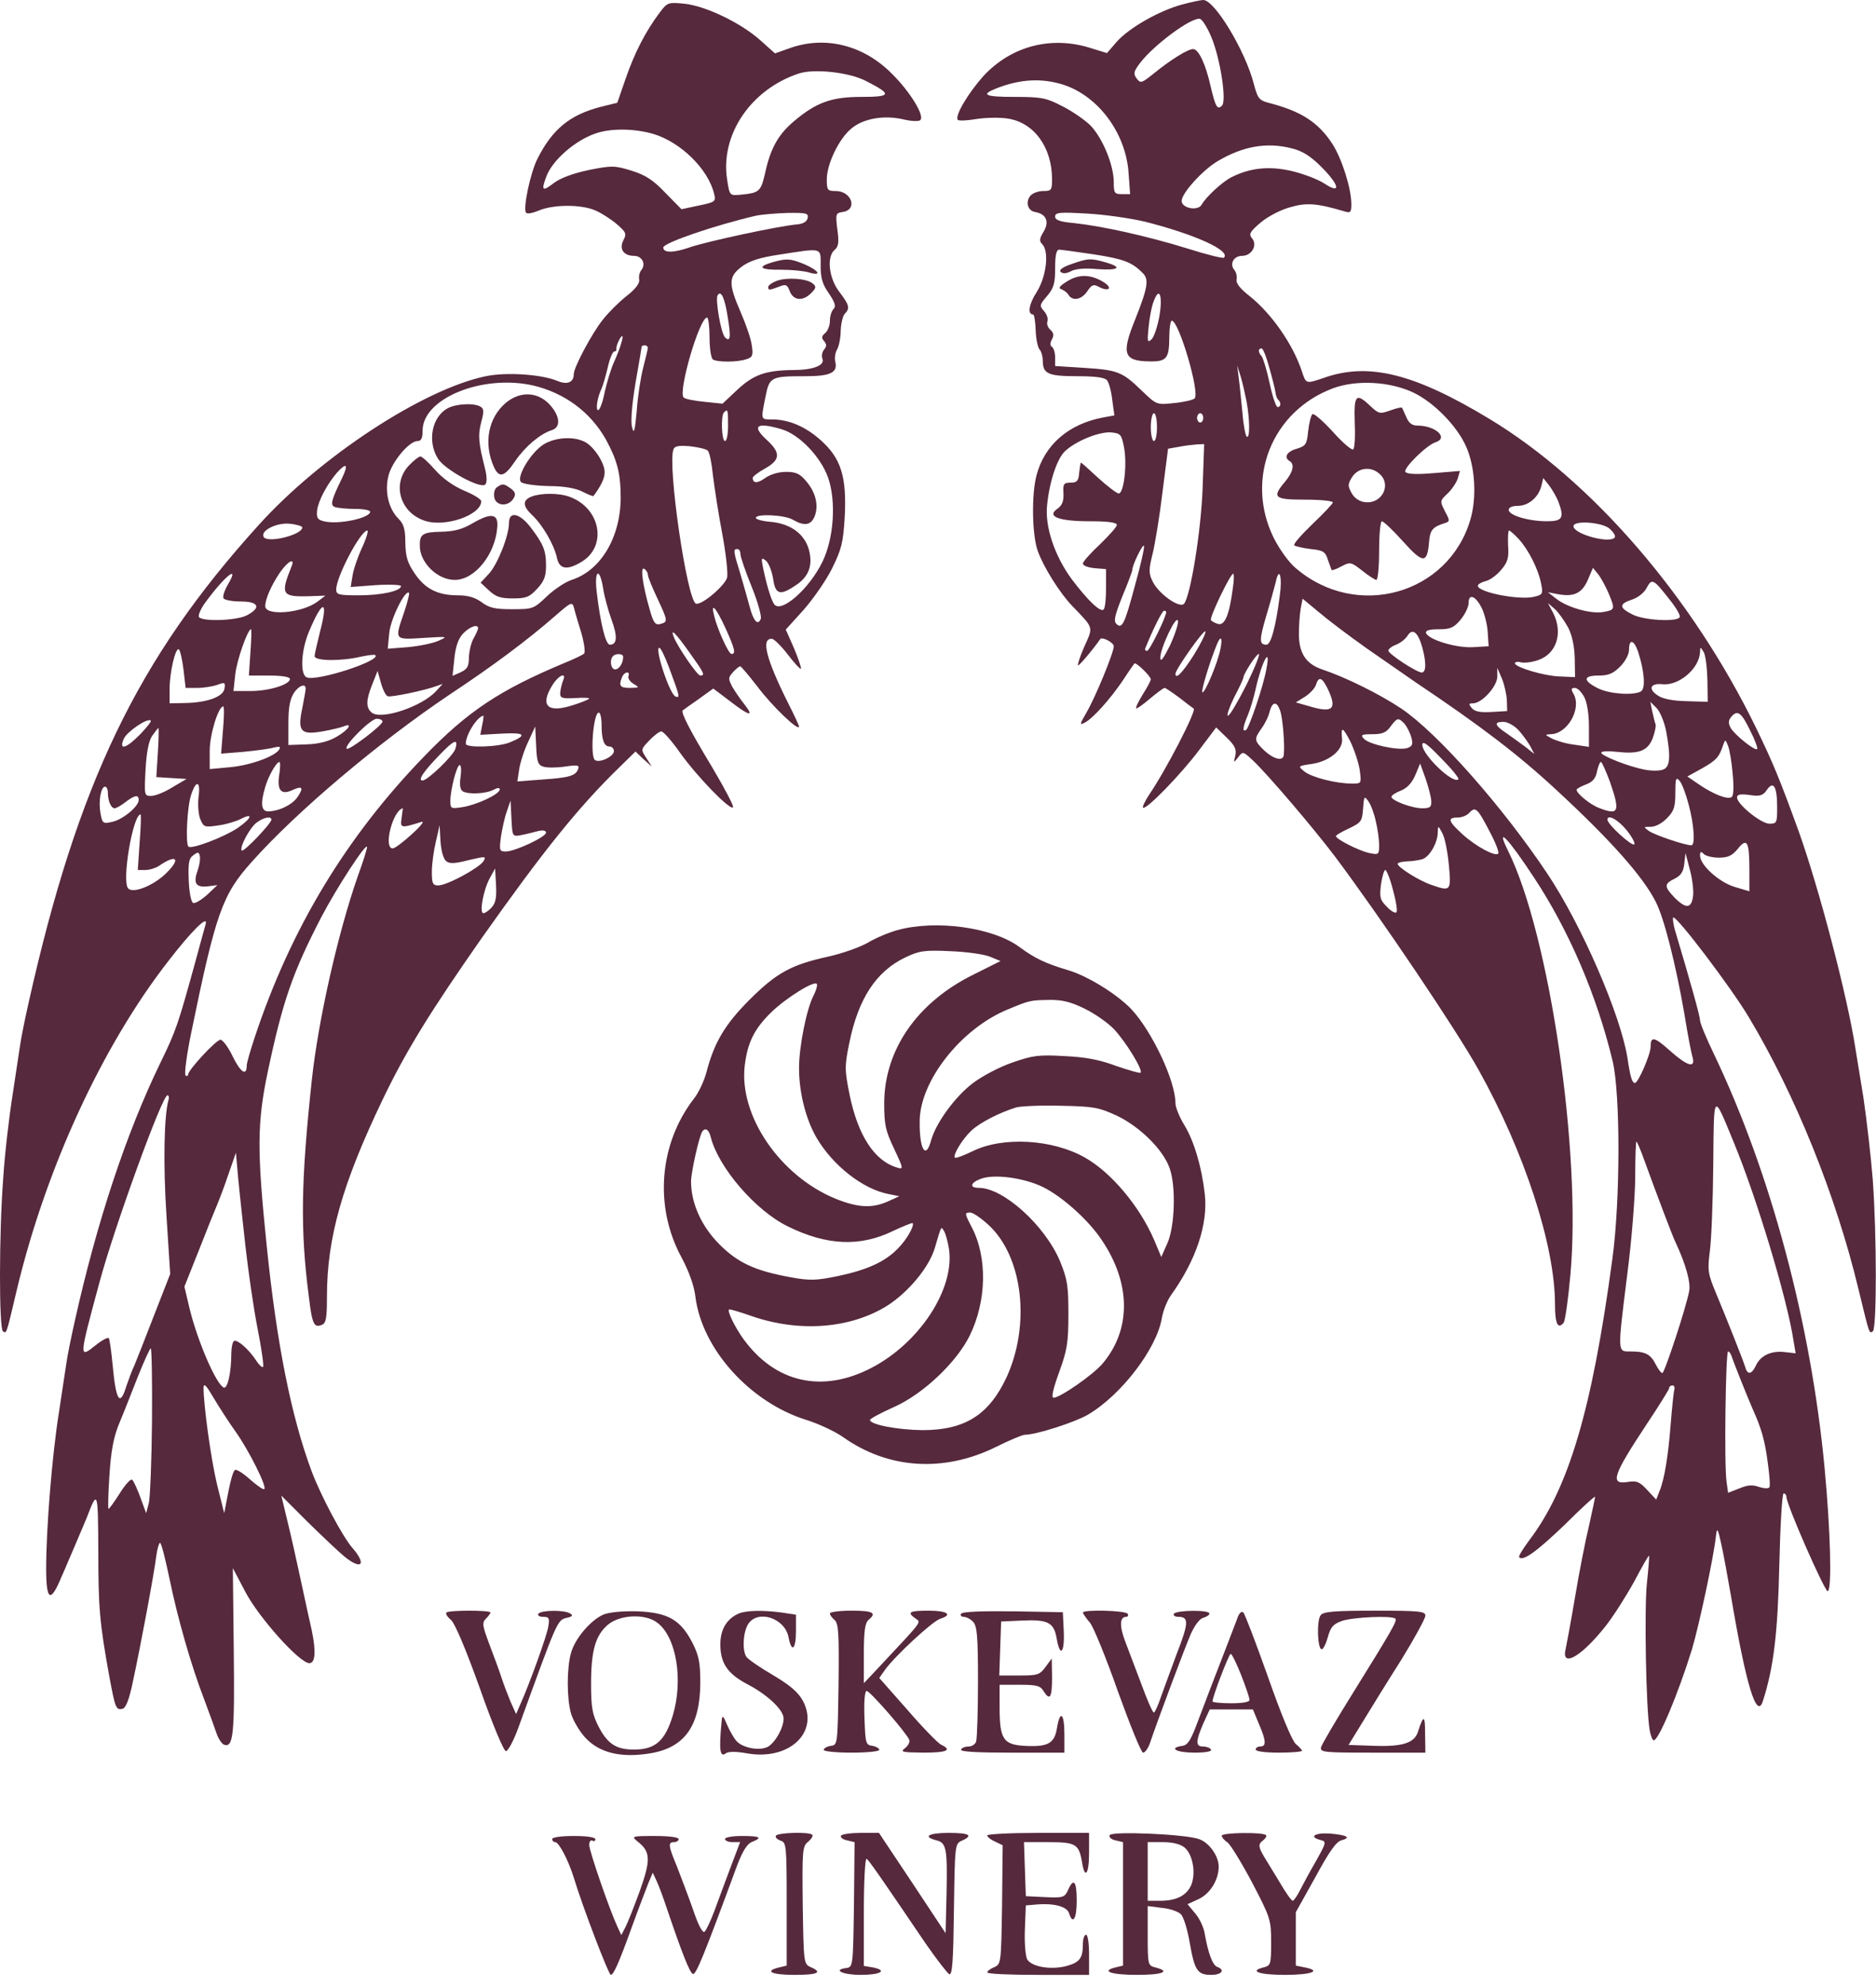 <?xml version="1.0" encoding="UTF-8"?>
<svg xmlns="http://www.w3.org/2000/svg" width="120" height="127" viewBox="0 0 120 127" fill="none">
  <g clip-path="url(#clip0_35_2)">
    <path d="M75.585 0.296C74.144 0.691 72.23 1.776 71.44 2.664L70.808 3.395L69.782 3.079C67.256 2.27 64.69 2.941 62.914 4.855C61.986 5.882 61.078 7.362 61.256 7.658C61.315 7.737 61.828 7.717 62.42 7.618C63.012 7.52 63.92 7.5 64.433 7.579C66.131 7.816 67.295 9.414 67.295 11.467C67.295 12.158 67.256 12.217 66.723 12.217C66.407 12.217 66.052 12.355 65.914 12.513C65.578 12.908 65.736 13.48 66.21 13.559C66.92 13.678 67.137 14.171 66.762 14.803C66.486 15.257 66.466 15.415 66.664 15.612C67.118 16.066 66.94 17.665 66.328 18.651C65.815 19.441 65.697 20.112 66.091 20.112C66.151 20.112 66.23 20.566 66.249 21.138C66.269 21.691 66.387 22.243 66.506 22.362C66.605 22.46 66.703 22.796 66.703 23.072C66.703 23.901 67.039 24.059 68.894 24.059C70.039 24.059 70.67 24.138 70.808 24.316C70.927 24.454 71.085 25.007 71.144 25.559L71.282 26.566L70.532 26.704C68.361 27.118 66.822 28.441 66.308 30.375C65.973 31.599 66.012 34.243 66.387 35.25C66.743 36.257 67.808 37.954 68.598 38.763C69.98 40.204 69.94 40.066 69.368 41.329C69.091 41.961 68.914 42.513 68.953 42.553C69.012 42.612 69.94 41.507 70.374 40.875C70.493 40.697 71.243 41.092 71.243 41.329C71.243 41.743 70.078 44.566 69.506 45.553C69.052 46.342 69.032 46.401 69.407 46.204C69.92 45.928 71.006 44.724 71.835 43.5C72.19 42.947 72.526 42.474 72.565 42.434C72.644 42.316 73.611 43.243 73.611 43.441C73.611 43.539 73.374 43.974 73.098 44.408C72.822 44.862 72.624 45.257 72.683 45.296C72.723 45.336 73.118 45.059 73.552 44.684C74.006 44.309 74.42 43.993 74.499 43.993C74.558 43.993 74.993 44.289 75.447 44.625C75.901 44.98 76.315 45.296 76.355 45.316C76.552 45.434 74.578 49.263 73.493 50.842C73.236 51.237 73.058 51.612 73.118 51.651C73.295 51.829 75.545 49.52 76.71 47.961L77.795 46.52L78.466 47.171C78.999 47.684 79.098 47.921 79.019 48.316C78.901 48.809 78.901 48.809 79.197 48.434C79.493 48.039 79.512 48.039 80.144 48.632C81.072 49.5 84.032 52.974 85.374 54.75C88.276 58.618 93.17 65.882 94.572 68.408C97.512 73.658 99.466 79.658 99.466 83.408C99.466 84.632 99.644 85.046 100.019 84.592C100.118 84.474 100.315 83.072 100.453 81.513C101.164 73.678 99.111 59.743 96.466 54.414C95.637 52.737 96.447 53.566 98.144 56.151C100.355 59.507 102.151 63.671 103.157 67.875C103.651 69.967 103.651 76.757 103.137 80.507C101.835 90.178 100.335 95.21 97.789 98.546C97.394 99.079 97.118 99.533 97.177 99.592C97.433 99.849 98.282 99.237 100.078 97.52C101.144 96.454 102.032 95.645 102.032 95.724C102.032 95.783 101.855 96.612 101.637 97.599C101.401 98.566 101.006 100.599 100.749 102.138C100.493 103.658 100.216 105.138 100.157 105.414C99.822 106.717 101.144 105.967 102.703 103.993C103.216 103.342 104.026 102.059 104.539 101.132C105.032 100.204 105.447 99.454 105.486 99.493C105.506 99.533 105.447 100.303 105.348 101.23C105.17 102.849 105.289 109.342 105.526 110.665C105.585 111 105.703 111.296 105.782 111.296C106.098 111.296 107.341 108.336 108.229 105.474C108.664 104.013 109.631 99.553 109.769 98.171C109.828 97.678 109.887 97.757 110.085 98.665C110.223 99.257 110.499 100.776 110.716 102.02C111.683 107.763 112.374 110.033 112.769 108.77C113.46 106.618 113.716 104.428 113.815 100.105C113.874 97.579 113.993 95.507 114.091 95.507C114.19 95.507 114.269 95.605 114.269 95.724C114.269 96.217 116.736 101.822 116.914 101.763C117.19 101.664 117.091 97.934 116.716 93.928C115.848 84.651 113.262 74.98 109.611 67.362C109.137 66.375 108.743 65.428 108.743 65.25C108.743 64.993 108.151 62.862 107.124 59.428C107.026 59.053 106.986 58.717 107.026 58.678C107.203 58.5 110.677 63.079 111.841 65.013C114.822 69.967 117.447 76.46 118.887 82.48C119.598 85.401 119.558 85.283 119.795 85.145C120.052 84.987 120.052 79.066 119.795 75.474C119.677 73.954 119.401 71.605 119.203 70.243C118.986 68.882 118.749 67.46 118.69 67.085C118.177 63.73 116.361 56.822 115.058 53.171C113.815 49.757 113.44 48.849 112.315 46.52C108.23 38.151 101.835 30.75 95.262 26.783C90.427 23.862 87.506 23.151 84.644 24.178C83.539 24.553 83.539 24.553 83.282 23.763C82.71 22.026 81.348 20.072 79.947 18.947C79.335 18.474 79.058 18.118 79.098 17.882C79.137 17.684 79.078 17.408 78.96 17.27C78.624 16.875 78.92 16.362 79.453 16.362C80.065 16.362 80.46 15.671 80.085 15.237C79.868 14.98 79.947 14.822 80.618 14.25C81.052 13.875 81.861 13.441 82.493 13.263C83.558 12.947 84.21 12.987 86.006 13.52C86.381 13.638 86.44 13.579 86.44 13.066C86.44 12.059 85.848 10.184 85.236 9.217C84.328 7.816 83.223 7.105 81.131 6.572C80.539 6.414 80.44 6.276 80.203 5.368C79.651 3.237 77.697 0 76.966 0C76.808 0 76.177 0.138 75.585 0.296ZM77.499 2.408C78.072 3.809 78.466 6.454 78.17 6.75C77.874 7.046 77.756 6.868 77.44 5.526C77.124 4.105 76.67 3.138 76.315 3.138C75.98 3.138 74.874 3.829 73.828 4.678C73.019 5.329 72.96 5.349 72.703 5.013C72.486 4.717 72.506 4.579 72.94 4.007C73.848 2.842 76.197 1.105 76.749 1.204C76.907 1.243 77.243 1.776 77.499 2.408ZM68.045 5.428C70.256 6.158 72.012 8.507 72.19 11.053L72.289 12.415H71.756C71.282 12.415 71.243 12.335 71.243 11.645C71.243 10.559 70.532 8.842 69.762 8.033C69.407 7.678 68.578 7.105 67.947 6.789C66.92 6.257 66.624 6.197 64.887 6.197C62.993 6.197 62.716 6.059 63.703 5.664C65.243 5.053 66.644 4.974 68.045 5.428ZM82.651 9.493C83.302 9.651 83.835 9.987 84.506 10.658C85.69 11.842 85.808 12.454 84.723 11.743C84.308 11.467 83.361 11.112 82.611 10.934C81.17 10.599 79.927 10.737 78.743 11.349C78.17 11.645 77.144 12.592 76.868 13.085C76.631 13.52 75.585 13.322 75.585 12.849C75.585 12.355 76.927 10.875 77.894 10.303C79.532 9.336 81.052 9.079 82.651 9.493ZM73.216 14.171C76.414 14.98 78.743 16.026 78.289 16.48C78.23 16.54 77.183 16.283 75.94 15.888C73.394 15.099 70.532 14.467 68.736 14.27C67.808 14.191 67.493 14.072 67.493 13.855C67.493 13.579 67.769 13.559 69.526 13.658C70.631 13.717 72.289 13.954 73.216 14.171ZM69.94 16.263C71.855 16.559 72.407 16.757 73.098 17.467C73.512 17.862 73.414 18.415 72.605 20.447C71.716 22.638 71.874 23.092 73.532 23.112C74.618 23.132 74.795 22.934 74.795 21.533C74.795 20.98 74.874 20.507 74.953 20.507C75.407 20.507 76.769 25.125 76.414 25.48C76.315 25.579 75.723 25.717 75.111 25.776C73.986 25.895 73.986 25.895 73.058 25.007C71.795 23.783 71.519 23.665 69.368 23.526L67.493 23.408V22.855C67.493 22.559 67.394 22.243 67.295 22.184C67.157 22.105 67.157 21.947 67.295 21.691C67.433 21.434 67.394 21.276 67.177 21.079C67.019 20.941 66.94 20.704 66.999 20.546C67.058 20.388 66.96 20.092 66.782 19.895C66.486 19.559 66.486 19.5 66.98 18.928C67.414 18.415 67.493 18.118 67.493 17.132C67.493 16.322 67.572 15.967 67.749 15.967C67.868 15.967 68.874 16.105 69.94 16.263ZM74.164 20.21C74.045 20.862 73.828 21.533 73.67 21.691C73.394 21.947 73.374 21.868 73.473 20.901C73.532 20.309 73.67 19.559 73.808 19.243C74.164 18.296 74.381 18.908 74.164 20.21ZM81.19 23.507C81.387 24.197 81.565 24.908 81.585 25.085C81.605 25.283 81.683 25.5 81.762 25.559C81.96 25.757 81.94 26.033 81.723 26.033C81.624 26.033 81.387 25.342 81.21 24.493C81.032 23.665 80.795 22.895 80.697 22.776C80.48 22.54 80.46 22.283 80.697 22.283C80.795 22.283 81.012 22.835 81.19 23.507ZM79.73 25.638C79.947 26.803 79.966 28.066 79.749 27.928C79.67 27.868 79.532 27.178 79.473 26.388C79.394 25.599 79.295 24.592 79.236 24.158L79.137 23.368L79.355 24.059C79.473 24.434 79.631 25.145 79.73 25.638ZM90.407 25.105C91.73 25.737 93.21 27.257 93.782 28.559C94.355 29.842 94.473 31.796 94.058 33.217C92.657 38.013 86.776 39.671 82.887 36.336C82.453 35.98 81.841 35.132 81.466 34.382C79.631 30.632 81.348 26.29 85.276 24.829C86.776 24.276 88.907 24.395 90.407 25.105ZM74.006 27.316C74.006 27.809 73.927 28.204 73.808 28.204C73.71 28.204 73.611 27.809 73.611 27.316C73.611 26.822 73.71 26.428 73.808 26.428C73.927 26.428 74.006 26.822 74.006 27.316ZM76.966 26.724C76.966 26.882 76.887 27.02 76.769 27.02C76.67 27.02 76.572 26.882 76.572 26.724C76.572 26.566 76.67 26.428 76.769 26.428C76.887 26.428 76.966 26.566 76.966 26.724ZM71.894 28.579C72.111 29.665 71.894 31.559 71.558 31.559C71.44 31.559 70.848 31.105 70.256 30.572C69.664 30.02 69.17 29.585 69.151 29.585C69.111 29.585 69.072 29.882 69.032 30.217C68.993 30.75 68.894 30.868 68.48 30.868C68.045 30.868 67.986 30.947 68.026 31.559C68.045 32.053 67.947 32.309 67.651 32.526C66.92 33.02 67.69 33.336 69.703 33.336C70.887 33.336 71.44 33.414 71.44 33.572C71.44 33.691 70.947 34.243 70.355 34.816C69.762 35.368 69.269 35.921 69.269 36.039C69.269 36.178 69.605 36.296 70.019 36.336L70.749 36.395V37.618C70.749 38.289 70.69 38.901 70.591 38.98C70.394 39.178 69.585 38.408 68.558 37.046C67.453 35.546 66.822 33.651 66.98 32.289C67.137 30.75 67.631 29.309 68.124 28.855C68.815 28.204 70.276 27.612 71.045 27.651C71.677 27.71 71.736 27.77 71.894 28.579ZM76.927 31.204C76.828 33.967 76.157 38.072 75.743 38.605C75.466 38.941 74.105 37.974 73.73 37.184C73.473 36.671 73.473 36.434 73.73 35.408C73.887 34.757 74.183 32.98 74.361 31.46L74.716 28.697L75.387 28.579C75.762 28.5 76.295 28.441 76.552 28.421L77.026 28.401L76.927 31.204ZM99.664 32.033C100.078 33.118 99.96 33.336 98.953 33.336C97.789 33.336 96.506 32.961 96.506 32.605C96.506 32.447 96.743 32.349 97.098 32.349C97.769 32.349 98.42 31.796 98.598 31.066L98.716 30.572L99.091 31.046C99.289 31.303 99.545 31.757 99.664 32.033ZM102.96 33.809C103.197 34.026 103.354 34.263 103.295 34.362C103.019 34.796 100.651 34.164 100.651 33.651C100.651 33.257 102.486 33.395 102.96 33.809ZM97.137 34.461C97.769 35.151 98.401 36.395 98.578 37.322C98.716 37.993 98.677 38.033 98.105 38.171C97.137 38.388 94.532 37.875 94.532 37.461C94.532 37.362 94.749 37.243 95.026 37.164C95.302 37.105 95.756 36.77 96.032 36.434C96.447 35.941 96.526 35.664 96.466 34.875C96.447 34.362 96.466 33.928 96.526 33.928C96.585 33.928 96.861 34.164 97.137 34.461ZM72.605 37.421C71.933 39.928 71.776 40.263 71.401 39.888C71.223 39.711 71.322 39.316 71.795 38.132C72.151 37.283 72.427 36.533 72.427 36.454C72.427 36.138 73.118 34.717 73.177 34.914C73.216 35.013 72.96 36.158 72.605 37.421ZM102.901 37.954C103.315 38.961 103.315 39 102.565 39.138C101.776 39.276 100.276 38.862 99.545 38.289L99.012 37.875L99.624 37.993C100.651 38.191 101.183 37.954 101.558 37.105L101.894 36.316L102.249 36.75C102.427 36.987 102.723 37.539 102.901 37.954ZM78.861 37.599C78.644 39.296 78.348 40.007 77.933 39.908C77.716 39.849 77.499 39.73 77.46 39.651C77.361 39.474 78.703 36.691 78.881 36.691C78.94 36.691 78.94 37.105 78.861 37.599ZM81.861 38.112C81.605 40.105 81.289 41.23 81.012 41.23C80.539 41.23 80.539 40.934 81.012 39.336C81.269 38.487 81.526 37.52 81.605 37.224C81.822 36.178 82.039 36.868 81.861 38.112ZM106.769 38.309C107.203 38.842 107.519 39.375 107.44 39.474C107.262 39.789 105.131 39.671 104.42 39.296C103.552 38.862 103.552 38.625 104.381 38.349C104.756 38.23 105.17 37.914 105.328 37.599C105.664 36.967 105.762 37.026 106.769 38.309ZM94.808 38.941C94.966 39.296 95.144 39.967 95.164 40.461L95.223 41.329L94.216 41.388C93.151 41.447 91.374 40.914 91.216 40.48C91.177 40.322 91.414 40.243 92.026 40.243C92.776 40.243 92.993 40.145 93.427 39.632C93.703 39.296 93.94 38.822 93.94 38.566C93.94 37.914 94.414 38.112 94.808 38.941ZM87.427 41.467C88.572 42.257 89.993 43.243 90.585 43.658C94.71 46.421 97.118 48.257 99.585 50.546C103.039 53.743 105.072 56.033 105.901 57.651C106.453 58.717 107.203 61.717 107.756 64.915C107.953 66.158 108.19 67.382 108.269 67.618C108.466 68.349 107.914 68.171 106.808 67.184C105.822 66.296 105.585 66.257 105.585 66.928C105.585 67.421 104.795 69.257 104.578 69.257C104.401 69.257 104.282 68.882 104.105 67.678C103.67 64.915 101.164 59.132 98.953 55.836C96.091 51.553 91.927 46.855 89.637 45.316C88.256 44.388 86.045 43.303 84.624 42.829C83.539 42.474 83.085 41.783 83.085 40.539C83.085 39.967 83.144 39.237 83.203 38.901L83.322 38.289L84.348 39.138C84.901 39.612 86.282 40.658 87.427 41.467ZM100.315 40.145C100.572 40.658 100.71 41.349 100.73 42.118L100.749 43.303L99.822 43.263C98.795 43.243 96.901 42.671 96.901 42.414C96.901 42.336 97.078 42.296 97.276 42.355C97.493 42.414 97.986 42.355 98.381 42.217C99.565 41.822 99.999 40.48 99.348 39.197L99.012 38.566L99.466 38.961C99.703 39.178 100.078 39.711 100.315 40.145ZM74.598 39.138C74.598 39.454 73.532 41.625 73.374 41.625C73.276 41.625 73.216 41.546 73.256 41.467C73.749 40.243 74.341 39.059 74.46 39.059C74.539 39.059 74.598 39.099 74.598 39.138ZM74.835 41.289C74.42 42.118 74.223 42.375 74.223 42.079C74.203 41.467 75.269 39.237 75.348 39.711C75.387 39.888 75.151 40.599 74.835 41.289ZM76.355 41.901C75.624 43.046 75.19 43.48 75.19 43.086C75.19 42.809 77.045 40.184 77.105 40.382C77.144 40.5 76.808 41.171 76.355 41.901ZM90.98 41.408C91.236 42.355 91.236 43.007 90.94 43.007C90.624 43.007 88.808 41.822 88.808 41.605C88.808 41.507 89.026 41.329 89.302 41.23C89.558 41.132 89.894 40.875 90.032 40.658C90.348 40.145 90.703 40.421 90.98 41.408ZM78.072 41.467C77.914 42.355 77.045 44.408 76.907 44.27C76.828 44.171 77.361 42.375 77.855 41.171C78.091 40.618 78.21 40.776 78.072 41.467ZM104.776 41.664C105.19 42.928 105.269 44.013 104.973 44.211C104.519 44.487 102.98 44.388 102.249 44.033C101.243 43.539 101.243 43.204 102.23 43.204C102.881 43.204 103.177 43.086 103.631 42.632C103.966 42.296 104.203 41.842 104.203 41.546C104.203 40.836 104.519 40.914 104.776 41.664ZM109.216 43.48L109.236 44.882L107.894 44.842C107.026 44.822 106.374 44.704 106.058 44.487C105.407 44.072 105.545 43.678 106.335 43.757C107.401 43.875 108.723 42.73 108.743 41.684C108.762 41.349 108.762 41.349 108.98 41.704C109.098 41.901 109.197 42.711 109.216 43.48ZM79.73 43.796C79.177 44.882 78.664 45.77 78.545 45.77C78.447 45.77 78.624 45.257 78.94 44.605C79.276 43.974 79.532 43.401 79.532 43.342C79.532 43.105 80.361 41.822 80.519 41.822C80.618 41.822 80.262 42.711 79.73 43.796ZM81.012 42.75C80.835 43.816 79.907 46.539 79.71 46.678C79.453 46.836 79.493 46.5 79.828 45.711C79.986 45.336 80.203 44.586 80.322 44.053C80.697 42.336 81.308 41.211 81.012 42.75ZM96.387 44.783L96.407 45.474L95.401 45.533C94.69 45.572 94.335 45.513 94.137 45.276C93.94 45.039 93.94 44.98 94.216 44.98C94.789 44.98 95.756 43.914 95.776 43.283V42.711L96.072 43.401C96.23 43.776 96.368 44.408 96.387 44.783ZM84.94 44.072C85.552 45.375 85.256 45.632 83.657 45.138L82.887 44.921L83.46 44.566C83.776 44.368 84.091 44.033 84.17 43.816C84.348 43.224 84.565 43.303 84.94 44.072ZM101.341 44.586C101.519 44.921 101.637 45.671 101.637 46.461V47.763L100.71 47.625C100.177 47.566 99.545 47.368 99.269 47.23C98.815 46.993 98.795 46.974 99.19 46.954C100.256 46.934 101.164 45.355 100.67 44.408C100.473 44.072 100.493 43.993 100.73 43.993C100.907 43.993 101.164 44.25 101.341 44.586ZM81.881 45.434C82.039 45.829 82.197 47.625 82.118 48.276C82.078 48.711 81.466 48.553 80.874 48C80.223 47.368 80.203 47.27 80.697 46.579C80.914 46.283 81.151 45.809 81.21 45.513C81.387 44.862 81.664 44.822 81.881 45.434ZM106.572 46.737C106.887 48.434 106.828 49.086 106.354 49.224C106.137 49.303 105.624 49.303 105.23 49.224C104.223 49.046 102.427 48.336 102.427 48.138C102.427 48.039 102.861 48.02 103.394 48.079C104.815 48.237 105.368 48.039 105.703 47.25C105.841 46.875 105.94 46.461 105.901 46.322C105.841 46.184 105.762 45.789 105.683 45.474L105.565 44.882L105.96 45.276C106.177 45.493 106.453 46.145 106.572 46.737ZM111.94 46.697C112.256 47.309 112.453 47.862 112.394 47.901C112.256 48.039 110.953 46.993 110.697 46.539C110.539 46.243 110.558 46.066 110.736 45.849C111.131 45.375 111.387 45.553 111.94 46.697ZM89.855 46.303C90.012 46.5 90.21 46.895 90.289 47.191C90.387 47.605 90.348 47.724 90.012 47.842C89.46 48.02 87.526 47.605 87.23 47.23C87.012 46.993 87.111 46.954 87.782 46.954C88.414 46.954 88.67 46.855 88.947 46.461C89.381 45.888 89.44 45.868 89.855 46.303ZM97.137 46.697C97.414 47.013 97.749 47.467 97.887 47.724L98.144 48.217L97.572 47.763C97.256 47.526 96.703 47.132 96.368 46.895C95.598 46.382 95.539 46.164 96.17 46.164C96.427 46.164 96.861 46.401 97.137 46.697ZM86.973 49.224C87.091 50.112 87.091 50.112 86.48 50.112C85.473 50.112 83.914 49.717 83.44 49.342C83.006 48.987 83.006 48.987 83.953 48.849C85.039 48.671 85.887 47.98 85.848 47.289C85.769 46.441 85.868 46.461 86.361 47.388C86.618 47.921 86.894 48.73 86.973 49.224ZM93.289 49.836C92.953 50.171 90.999 48.296 90.98 47.645C90.98 47.349 91.276 47.546 92.183 48.493C92.855 49.164 93.348 49.776 93.289 49.836ZM110.835 49.52C110.914 50.368 110.894 50.901 110.756 50.98C110.48 51.138 109.611 50.803 108.683 50.171L107.933 49.658L108.861 49.145C109.769 48.632 109.966 48.434 110.223 47.645C110.361 47.27 110.361 47.27 110.539 47.704C110.637 47.961 110.776 48.77 110.835 49.52ZM102.98 49.993C103.651 51.928 103.552 52.164 102.289 51.671C101.736 51.474 100.848 50.743 100.848 50.507C100.848 50.447 101.124 50.289 101.44 50.171C101.874 50.013 102.072 49.776 102.151 49.342C102.23 49.007 102.328 48.73 102.407 48.73C102.466 48.73 102.723 49.303 102.98 49.993ZM91.552 51.237C91.572 51.612 91.473 51.691 90.98 51.691C90.308 51.691 89.006 51.197 89.006 50.961C89.006 50.862 89.282 50.684 89.598 50.566C89.993 50.408 90.308 50.092 90.526 49.579L90.841 48.829L91.197 49.816C91.374 50.349 91.552 51 91.552 51.237ZM108.012 51.434C108.368 52.757 108.447 54.059 108.19 54.059C107.795 54.059 105.861 53.408 105.486 53.151C105.111 52.875 105.111 52.875 105.605 52.875C105.901 52.875 106.335 52.638 106.631 52.322C107.085 51.868 107.164 51.592 107.164 50.704C107.164 49.796 107.203 49.678 107.42 49.914C107.578 50.072 107.835 50.763 108.012 51.434ZM113.677 51.632C113.677 52.618 113.657 52.678 113.183 52.678C112.651 52.678 111.111 51.434 111.111 51C111.111 50.803 111.328 50.763 111.92 50.842C112.591 50.941 112.769 50.882 113.026 50.507C113.44 49.914 113.677 50.289 113.677 51.632ZM87.999 52.5C88.118 52.974 88.216 53.664 88.216 54.02C88.216 54.671 88.197 54.671 87.585 54.553C86.894 54.395 85.453 53.664 85.453 53.467C85.453 53.408 85.828 53.191 86.302 52.974C87.072 52.599 87.131 52.52 87.19 51.711C87.249 50.901 87.269 50.882 87.526 51.237C87.683 51.454 87.901 52.026 87.999 52.5ZM95.262 53.132C95.657 53.862 95.914 54.533 95.835 54.592C95.637 54.789 94.414 54.138 93.545 53.349C92.637 52.52 92.558 52.283 93.249 52.283C93.506 52.283 93.841 52.145 93.98 51.987C94.374 51.553 94.512 51.691 95.262 53.132ZM104.065 53.112C104.401 53.526 104.598 53.921 104.539 54C104.381 54.138 102.822 52.717 102.822 52.421C102.822 52.046 103.512 52.421 104.065 53.112ZM92.677 55.303C92.835 57 92.795 57.02 91.552 56.586C90.782 56.329 89.401 55.461 89.401 55.243C89.401 55.164 89.677 55.105 89.993 55.086C90.328 55.086 90.762 55.007 90.98 54.947C91.433 54.809 91.966 53.901 91.966 53.23C91.986 52.776 91.986 52.776 92.262 53.289C92.42 53.566 92.598 54.474 92.677 55.303ZM111.901 55.579V57L110.973 56.724C109.966 56.428 108.743 55.322 108.743 54.711C108.743 54.454 108.802 54.434 108.98 54.612C109.118 54.75 109.552 54.849 109.947 54.849C110.519 54.849 110.795 54.73 111.151 54.296C111.743 53.546 111.901 53.803 111.901 55.579ZM108.308 57.197C108.23 58.086 107.894 58.164 107.164 57.454C106.433 56.704 106.433 56.526 107.124 56.191C107.519 55.993 107.677 55.757 107.736 55.243L107.815 54.553L108.072 55.539C108.23 56.072 108.328 56.822 108.308 57.197ZM89.105 56.921C89.302 57.632 89.401 58.263 89.322 58.342C89.243 58.421 88.966 58.263 88.71 57.987C88.276 57.553 88.236 57.395 88.335 56.566C88.414 56.053 88.532 55.638 88.611 55.638C88.69 55.638 88.927 56.211 89.105 56.921ZM110.914 73.085C112.374 76.618 114.328 83.092 114.723 85.737L114.861 86.546L114.151 86.467C113.302 86.368 112.611 86.684 112.315 87.335C112.058 87.888 111.782 87.947 111.644 87.454C111.506 87 110.519 84.513 109.789 82.757C109.236 81.434 109.216 81.257 109.374 79.993C109.473 79.243 109.572 76.757 109.591 74.447C109.631 69.75 109.572 69.829 110.914 73.085ZM105.19 74.23C105.98 76.401 106.966 79.007 107.164 79.421C107.835 80.842 108.151 82.007 108.052 82.559C107.855 83.625 106.473 87.809 106.335 87.809C106.256 87.809 106.058 87.553 105.901 87.237C105.565 86.585 105.229 86.428 104.282 86.428C103.453 86.428 103.453 86.585 104.105 81.375C104.381 79.224 104.598 76.441 104.598 75.217C104.598 74.013 104.637 73.007 104.677 73.007C104.716 73.007 104.953 73.559 105.19 74.23ZM110.776 86.763C110.894 87.138 111.802 89.408 112.098 90.079C112.67 91.342 112.887 92.112 113.065 93.454C113.183 94.283 113.243 95.033 113.183 95.112C113.124 95.21 112.828 95.191 112.512 95.092C112.098 94.934 111.762 94.974 111.249 95.191L110.539 95.467L110.44 94.757C110.282 93.73 110.381 86.428 110.539 86.428C110.618 86.428 110.716 86.585 110.776 86.763ZM107.085 88.934C107.045 89.132 106.947 90.079 106.868 91.066C106.71 93.099 106.473 94.579 106.157 95.349L105.94 95.901L105.368 95.29C104.874 94.757 104.697 94.678 104.105 94.776C102.96 94.954 103.177 94.342 105.328 91.085C106.118 89.901 106.769 88.855 106.769 88.776C106.769 88.678 106.868 88.599 106.986 88.599C107.105 88.599 107.144 88.757 107.085 88.934Z" fill="#56293C"></path>
    <path d="M68.519 16.895C67.946 17.092 67.729 17.27 67.848 17.388C67.966 17.506 68.203 17.506 68.499 17.349C68.775 17.191 69.407 17.131 70.196 17.21C71.578 17.309 71.835 17.092 70.71 16.776C69.762 16.5 69.565 16.52 68.519 16.895Z" fill="#56293C"></path>
    <path d="M68.282 17.98C67.789 18.276 67.67 18.434 67.887 18.494C68.045 18.553 68.262 18.711 68.341 18.849C68.598 19.283 69.19 19.165 69.545 18.632C69.822 18.217 69.94 18.158 70.275 18.336C70.887 18.671 71.203 18.454 70.65 18.079C69.822 17.546 69.032 17.507 68.282 17.98Z" fill="#56293C"></path>
    <path d="M86.657 27.02C86.697 27.869 86.657 28.658 86.559 28.737C86.48 28.816 85.888 28.323 85.256 27.612C84.624 26.921 84.032 26.408 83.953 26.487C83.855 26.566 83.736 27.059 83.677 27.573C83.598 28.421 83.519 28.52 82.947 28.698C82.315 28.875 82.098 29.25 82.493 29.487C82.828 29.684 82.71 30.198 82.197 30.809C81.348 31.816 81.486 31.954 83.48 31.954C84.467 31.954 85.256 32.033 85.256 32.132C85.256 32.211 84.664 32.842 83.953 33.513C83.243 34.204 82.71 34.796 82.789 34.875C82.848 34.934 83.322 35.053 83.835 35.112C84.644 35.191 84.782 35.29 84.94 35.803C85.059 36.118 85.157 36.415 85.177 36.454C85.197 36.493 85.493 36.395 85.809 36.217C86.381 35.921 86.421 35.941 87.131 36.493C87.546 36.829 87.96 37.086 88.039 37.086C88.138 37.086 88.217 36.237 88.217 35.211C88.217 34.184 88.296 33.336 88.394 33.336C88.493 33.336 89.105 33.908 89.756 34.638C91.039 36.059 91.296 36.059 91.414 34.638C91.473 33.888 91.651 33.691 92.421 33.454C92.736 33.355 92.756 33.296 92.46 32.763C92.085 32.013 92.085 32.053 92.638 31.52C92.894 31.263 93.171 30.849 93.249 30.592L93.388 30.119L91.71 30.257C90.565 30.355 89.993 30.316 89.894 30.178C89.756 29.941 91.256 28.461 91.828 28.283C92.677 28.007 91.828 27.217 90.664 27.217C90.328 27.217 90.111 27.059 89.953 26.665C89.815 26.369 89.697 26.092 89.677 26.073C89.638 26.033 89.302 26.112 88.927 26.25C88.256 26.487 88.197 26.467 87.664 25.974C86.736 25.086 86.598 25.244 86.657 27.02ZM88.256 30.316C89.026 31.007 88.394 32.25 87.309 32.112C86.953 32.072 86.638 31.855 86.46 31.54C86.203 31.066 86.203 30.967 86.499 30.494C86.894 29.901 87.703 29.803 88.256 30.316Z" fill="#56293C"></path>
    <path d="M42.21 0.789C41.302 1.993 40.611 3.335 40.039 4.974L39.486 6.572L38.44 6.829C36.447 7.342 35.322 8.27 34.374 10.164C33.94 11.013 33.447 13.283 33.644 13.598C33.703 13.697 34.059 13.638 34.473 13.46C35.42 13.066 37.197 13.066 38.085 13.46C38.46 13.618 39.072 14.013 39.447 14.329C40.039 14.842 40.098 14.941 39.881 15.355C39.585 15.908 39.881 16.362 40.552 16.362C41.065 16.362 41.341 16.875 41.026 17.27C40.907 17.408 40.848 17.684 40.887 17.881C40.927 18.118 40.651 18.493 40.059 18.947C39.565 19.342 38.894 20.013 38.559 20.447C37.887 21.276 36.703 23.487 36.703 23.921C36.703 24.454 36.289 24.631 35.637 24.355C34.651 23.941 32.381 23.783 31.078 24.059C27.072 24.888 20.499 29.191 16.532 33.592C8.776 42.158 4.966 50.092 1.808 64.224C1.591 65.191 1.355 66.355 1.295 66.789C1.236 67.224 0.999 68.684 0.802 70.046C0.585 71.408 0.308 73.757 0.21 75.296C-0.067 78.849 -0.067 84.987 0.19 85.145C0.427 85.283 0.387 85.401 1.078 82.48C2.933 74.724 6.526 66.908 10.769 61.46C12.229 59.566 13.315 58.48 13.157 59.092C13.098 59.309 12.762 60.513 12.427 61.757C11.401 65.467 11.262 65.921 10.256 67.974C8.065 72.493 6.19 78.158 4.769 84.552C4.552 85.52 4.315 86.684 4.256 87.118C4.197 87.552 3.96 89.013 3.762 90.375C3.328 93.118 2.953 97.737 2.953 100.322C2.953 102.375 3.229 102.533 3.92 100.875C4.197 100.263 4.591 99.296 4.828 98.763C5.065 98.21 5.381 97.46 5.539 97.085C6.249 95.23 6.269 95.289 6.289 99.177C6.289 102.849 6.368 103.756 6.999 107.25C7.374 109.243 7.414 109.362 7.828 109.283C8.045 109.243 8.262 108.71 8.499 107.546C8.953 105.474 9.861 100.638 9.999 99.493C10.058 99.039 10.177 98.664 10.236 98.664C10.315 98.664 10.572 99.671 10.828 100.895C11.361 103.5 12.229 106.52 13.058 108.671C13.374 109.52 13.729 110.487 13.848 110.842C13.966 111.197 14.183 111.513 14.322 111.572C14.933 111.809 15.012 110.901 14.953 105.572L14.894 100.283L15.683 101.783C16.532 103.421 19.157 106.362 19.789 106.362C20.164 106.362 20.223 105.631 19.947 104.289C19.848 103.855 19.532 102.434 19.256 101.131C18.98 99.829 18.585 98.072 18.368 97.204L17.993 95.645L19.69 97.342C20.637 98.27 21.683 99.257 22.019 99.533C23.124 100.441 23.48 100.066 22.532 98.98C21.901 98.25 20.539 95.684 19.947 94.125C18.624 90.592 17.697 85.895 17.065 79.717C16.433 73.579 16.433 71.822 17.144 68.467C18.091 64.007 18.723 62.191 20.539 58.678C21.526 56.783 23.48 53.783 23.48 54.178C23.48 54.276 23.223 55.125 22.887 56.033C21.624 59.645 20.361 65.21 19.947 69.059C19.256 75.513 19.197 78.592 19.749 82.875C19.966 84.691 20.085 84.927 20.578 84.73C20.855 84.632 20.914 84.316 20.914 82.895C20.914 79.164 21.901 75.691 24.466 70.342C25.966 67.204 27.565 64.638 30.822 59.98C34.73 54.454 36.98 51.632 39.644 49.046L40.651 48.059L41.164 48.553L41.697 49.026L41.341 48.474C40.986 47.921 40.986 47.921 41.539 47.349C41.855 47.013 42.21 46.757 42.309 46.776C42.427 46.776 42.98 47.388 43.512 48.158C44.618 49.697 46.69 51.829 46.887 51.632C46.966 51.572 46.355 50.428 45.565 49.085C44.085 46.638 43.552 45.572 43.67 45.434C43.71 45.395 44.184 45.059 44.697 44.704L45.624 44.033L46.749 44.882C47.953 45.809 48.269 45.868 47.598 45.02C47.361 44.724 47.026 44.23 46.848 43.934C46.572 43.401 46.572 43.342 46.887 42.987C47.065 42.789 47.282 42.612 47.341 42.612C47.42 42.612 47.914 43.224 48.486 43.954C49.374 45.138 51.111 46.816 51.111 46.46C51.111 46.401 50.815 45.75 50.44 45.02C48.999 42.138 48.664 40.816 49.374 40.855C49.512 40.855 49.966 41.309 50.381 41.842C50.795 42.395 51.19 42.809 51.23 42.77C51.269 42.71 51.072 42.138 50.795 41.467L50.262 40.263L51.387 39.02C51.999 38.329 52.828 37.145 53.223 36.355C53.835 35.112 53.934 34.697 54.032 33.079C54.17 30.493 53.795 29.309 52.512 28.164C51.526 27.276 50.46 26.822 49.355 26.822C48.664 26.822 48.664 26.862 48.96 25.401C49.216 24.099 49.295 24.059 51.526 24.059C53.144 24.059 53.618 23.822 53.42 23.092C53.381 22.895 53.42 22.559 53.539 22.362C53.657 22.164 53.776 21.612 53.776 21.138C53.795 20.684 53.914 20.191 54.032 20.072C54.387 19.717 54.328 19.5 53.677 18.651C53.006 17.763 52.868 16.401 53.401 15.967C53.637 15.77 53.677 15.473 53.559 14.664C53.44 13.678 53.46 13.618 53.894 13.559C54.881 13.421 54.486 12.217 53.46 12.217C52.927 12.217 52.887 12.158 52.887 11.467C52.887 10.5 53.657 8.881 54.447 8.23C55.197 7.579 56.559 7.342 57.802 7.638C58.295 7.756 58.789 7.776 58.868 7.677C59.164 7.421 58.216 5.862 57.052 4.717C55.236 2.881 52.789 2.27 50.519 3.079L49.572 3.414L48.624 2.566C47.381 1.46 45.131 0.375 43.769 0.237C42.743 0.138 42.684 0.158 42.21 0.789ZM55.374 5.171C57.091 6.039 57.032 6.197 55.098 6.197C53.164 6.197 52.197 6.552 50.736 7.796C49.769 8.625 49.276 9.513 48.94 11.072C48.664 12.256 48.585 12.335 47.361 12.454C46.67 12.513 46.67 12.513 46.512 11.487C46.059 8.625 48.032 5.704 51.111 4.697C52.078 4.381 54.309 4.618 55.374 5.171ZM41.795 8.566C43.552 9.099 45.309 10.816 45.684 12.414C45.802 12.888 45.743 12.928 44.697 13.145L43.591 13.381L42.565 12.335C41.776 11.506 41.282 11.191 40.394 10.914C39.289 10.579 39.151 10.579 37.651 10.875C36.644 11.092 35.835 11.388 35.401 11.723C34.69 12.276 34.611 12.178 34.947 11.289C35.322 10.263 36.762 9 38.065 8.546C39.032 8.191 40.572 8.21 41.795 8.566ZM51.664 13.934C51.624 14.171 51.387 14.309 51.012 14.348C49.828 14.447 45.249 15.434 44.144 15.809C43.078 16.184 42.427 16.184 42.427 15.829C42.427 15.533 45.723 14.408 48.348 13.796C48.723 13.717 49.651 13.638 50.381 13.618C51.565 13.598 51.723 13.638 51.664 13.934ZM52.493 16.993C52.493 17.783 52.611 18.197 53.026 18.77C53.42 19.362 53.48 19.599 53.322 19.756C53.184 19.895 53.085 20.23 53.085 20.526C53.085 20.822 52.947 21.158 52.789 21.296C52.552 21.493 52.532 21.612 52.71 21.809C52.887 22.026 52.887 22.145 52.71 22.362C52.591 22.5 52.532 22.776 52.611 22.954C52.769 23.368 51.999 23.664 50.756 23.664C48.96 23.684 48.21 23.96 47.184 24.908L46.216 25.816L45.072 25.697C44.42 25.638 43.828 25.52 43.73 25.421C43.355 25.085 44.736 20.309 45.23 20.309C45.309 20.309 45.387 20.881 45.387 21.572C45.387 22.302 45.486 22.914 45.605 22.993C45.901 23.171 47.164 23.171 47.736 22.974C48.131 22.855 48.19 22.737 48.091 22.105C48.052 21.71 47.716 20.743 47.381 19.974C46.591 18.158 46.591 17.704 47.42 17.072C47.914 16.697 48.545 16.48 49.848 16.283C52.651 15.848 52.493 15.809 52.493 16.993ZM46.552 20.289C46.769 21.592 46.71 21.908 46.374 21.572C46.118 21.316 45.743 19.145 45.901 18.888C46.118 18.533 46.355 19.026 46.552 20.289ZM39.743 21.927C39.684 22.184 39.466 22.737 39.269 23.171C39.072 23.605 38.815 24.474 38.677 25.085C38.559 25.717 38.361 26.23 38.262 26.23C38.085 26.23 38.203 25.421 38.48 24.849C38.559 24.691 38.736 24.079 38.874 23.506C38.993 22.954 39.19 22.48 39.289 22.48C39.387 22.48 39.447 22.421 39.427 22.322C39.387 22.145 39.684 21.493 39.802 21.493C39.841 21.493 39.822 21.691 39.743 21.927ZM41.44 22.243C41.44 22.322 41.302 22.895 41.144 23.506C40.986 24.118 40.789 25.362 40.73 26.27C40.611 27.572 40.552 27.789 40.434 27.335C40.335 26.98 40.414 25.914 40.651 24.493C40.868 23.25 41.045 22.204 41.045 22.164C41.045 22.125 41.144 22.085 41.243 22.085C41.361 22.085 41.44 22.164 41.44 22.243ZM34.098 24.651C36.111 25.125 37.769 26.349 38.756 28.105C39.486 29.447 39.703 30.276 39.703 31.855C39.684 34.382 38.42 36.493 36.565 37.085C36.151 37.224 35.44 37.697 34.966 38.151C34.137 38.941 34.078 38.96 32.756 38.96C31.67 38.96 31.295 38.882 30.802 38.507C30.387 38.21 29.933 38.072 29.302 38.072C28.019 38.072 27.21 37.678 26.539 36.691C26.065 36 25.947 35.625 25.927 34.717C25.927 33.849 25.828 33.513 25.493 33.178C24.841 32.526 24.585 31.401 24.861 30.375C25.118 29.467 26.183 28.204 26.716 28.204C26.953 28.204 27.032 28.006 27.032 27.533C27.032 25.48 30.861 23.921 34.098 24.651ZM46.572 27.217C46.572 27.75 46.493 28.204 46.374 28.204C46.157 28.204 46.098 26.566 46.315 26.368C46.552 26.131 46.572 26.21 46.572 27.217ZM50.006 27.454C51.131 27.789 52.493 29.21 52.966 30.533C53.499 32.053 53.341 34.421 52.611 35.921C51.762 37.678 49.927 39.276 49.512 38.625C49.315 38.349 49.019 37.342 48.802 36.276C48.684 35.684 48.703 35.625 48.999 35.862C49.177 36.02 49.374 36.533 49.453 37.007C49.591 38.033 49.907 38.112 50.914 37.421C51.762 36.868 52.019 36.099 51.723 35.092C51.427 34.125 50.559 33.493 49.315 33.375C48.782 33.335 48.348 33.217 48.348 33.118C48.348 32.842 50.184 32.921 50.716 33.237C51.466 33.671 51.881 33.592 52.118 33C52.374 32.309 52.177 31.48 51.565 30.77C51.17 30.296 50.914 30.177 50.282 30.177C49.809 30.177 49.276 30.335 48.94 30.572C48.447 30.927 48.151 30.927 48.151 30.552C48.151 30.474 48.506 30.197 48.94 29.96C49.927 29.408 49.947 28.954 49.039 28.125C48.052 27.217 48.407 26.98 50.006 27.454ZM45.269 28.816C45.387 28.914 45.526 29.625 45.605 30.414C45.703 31.204 45.96 32.882 46.197 34.125C46.434 35.388 46.572 36.651 46.512 36.928C46.374 37.46 44.874 38.724 44.519 38.605C43.947 38.408 42.684 29.743 43.078 28.737C43.157 28.52 43.414 28.48 44.144 28.539C44.657 28.599 45.17 28.717 45.269 28.816ZM21.881 30.572C21.17 32.033 21.111 32.309 21.427 32.428C21.605 32.487 22.177 32.546 22.71 32.546C23.243 32.546 23.677 32.625 23.677 32.724C23.677 33.138 21.605 33.572 20.716 33.335C20.302 33.237 20.243 33.118 20.282 32.645C20.361 32.013 20.933 30.947 21.565 30.217C22.177 29.546 22.295 29.704 21.881 30.572ZM19.335 33.73C19.335 34.204 17.124 34.757 16.868 34.342C16.631 33.947 17.677 33.414 18.526 33.493C18.96 33.533 19.335 33.651 19.335 33.73ZM23.164 35.013C22.887 35.605 22.611 36.414 22.552 36.809L22.433 37.539L24.032 37.421C24.92 37.362 25.651 37.401 25.651 37.48C25.651 37.796 24.387 38.072 22.966 38.072C21.664 38.072 21.506 38.033 21.506 37.697C21.506 36.888 23.065 33.928 23.499 33.928C23.578 33.928 23.44 34.421 23.164 35.013ZM47.361 35.428C47.361 35.605 47.677 36.533 48.072 37.5C48.466 38.467 48.723 39.395 48.664 39.572C48.486 40.046 48.19 39.71 47.953 38.803C47.835 38.349 47.559 37.401 47.361 36.71C46.907 35.25 46.887 35.112 47.164 35.112C47.282 35.112 47.361 35.25 47.361 35.428ZM18.644 36.237C17.933 37.993 18.032 38.171 19.67 38.132L20.815 38.092L20.322 38.467C19.335 39.217 16.966 39.414 16.966 38.763C16.966 38.309 17.361 37.421 17.894 36.632C18.407 35.882 18.901 35.625 18.644 36.237ZM41.44 36.75C41.44 36.888 41.716 37.559 42.032 38.23C42.723 39.71 42.743 39.77 42.23 39.908C41.914 39.987 41.795 39.829 41.559 38.98C41.105 37.421 40.947 36.217 41.203 36.375C41.341 36.454 41.44 36.632 41.44 36.75ZM14.578 37.382C14.361 37.757 14.223 38.151 14.302 38.27C14.361 38.368 14.854 38.467 15.407 38.467C16.552 38.467 16.73 38.862 15.782 39.355C15.131 39.691 12.92 39.77 12.723 39.454C12.664 39.355 12.841 38.921 13.137 38.526C14.381 36.829 15.368 36.039 14.578 37.382ZM38.578 37.618C38.657 38.132 38.894 39.02 39.111 39.612C39.506 40.678 39.486 41.23 39.012 41.23C38.736 41.23 38.401 39.849 38.164 37.816C38.006 36.434 38.361 36.257 38.578 37.618ZM25.848 39.158C25.236 40.954 25.197 40.914 27.091 40.796C28.67 40.697 28.69 40.697 28.019 40.993C27.644 41.151 26.756 41.329 26.065 41.388L24.802 41.487L24.901 40.46C24.999 39.553 25.927 37.678 26.164 37.914C26.203 37.974 26.065 38.526 25.848 39.158ZM37.197 40.52C37.374 41.151 37.453 41.743 37.355 41.803C37.276 41.882 36.703 42.158 36.111 42.395C31.966 44.132 29.933 45.474 27.131 48.375C22.157 53.507 18.605 59.368 16.295 66.335C16.019 67.164 15.782 67.974 15.782 68.151C15.782 68.842 15.387 68.585 14.894 67.579C14.618 66.987 14.243 66.493 14.104 66.493C13.828 66.493 12.032 68.427 12.032 68.724C12.032 68.802 11.953 68.842 11.874 68.783C11.776 68.724 11.933 67.5 12.229 66.059C13.808 58.362 14.223 57.217 16.098 55.125C18.98 51.888 24.269 47.428 28.808 44.388C31.611 42.533 33.782 40.895 35.46 39.434C36.565 38.467 36.605 38.467 36.723 38.901C36.782 39.158 36.999 39.868 37.197 40.52ZM20.499 40.283C20.302 41.072 20.124 41.842 20.124 41.96C20.124 42.276 21.802 42.296 23.065 42C23.539 41.901 23.973 41.842 24.012 41.901C24.368 42.257 20.302 43.579 19.631 43.322C19.177 43.164 19.256 41.585 19.769 40.382C20.618 38.349 21.012 38.309 20.499 40.283ZM46.394 40.145C47.006 41.487 47.085 41.822 46.789 41.822C46.611 41.822 45.901 40.283 45.684 39.395C45.447 38.467 45.782 38.822 46.394 40.145ZM30.585 40.184C30.565 40.283 30.447 40.559 30.289 40.835C30.131 41.112 30.012 41.645 29.993 42.039C29.993 42.612 29.894 42.789 29.48 42.987L28.947 43.224L29.065 42.099C29.144 41.329 29.322 40.835 29.618 40.52C30.052 40.066 30.585 39.888 30.585 40.184ZM16.019 41.724L15.92 43.204H17.243C18.012 43.204 18.545 43.283 18.545 43.421C18.545 43.776 17.223 44.191 16.058 44.191H14.933L15.052 43.105C15.151 42.217 15.841 40.243 16.058 40.243C16.098 40.243 16.078 40.914 16.019 41.724ZM44.085 41.704C45.032 43.026 45.131 43.204 44.795 43.204C44.598 43.204 43.335 41.349 43.098 40.737C42.861 40.125 43.216 40.48 44.085 41.704ZM11.736 42.809L11.874 43.993H12.624C13.039 43.993 13.631 43.895 13.907 43.796C14.381 43.618 14.42 43.638 14.361 44.033C14.282 44.566 13.236 44.941 11.795 44.96L10.848 44.98V44.072C10.848 43.007 11.223 41.388 11.44 41.526C11.519 41.585 11.657 42.158 11.736 42.809ZM42.782 42.651C43.493 44.566 43.512 44.645 43.216 44.546C42.841 44.428 41.855 41.428 42.17 41.428C42.269 41.428 42.526 41.98 42.782 42.651ZM39.861 42C39.861 42.414 39.605 42.809 39.348 42.809C39.072 42.809 38.973 42.197 39.21 41.96C39.407 41.763 39.861 41.803 39.861 42ZM24.802 44.526C25.019 44.605 27.19 44.151 27.92 43.875L28.315 43.737L27.92 44.171C27.032 45.178 24.387 46.066 23.776 45.572C23.401 45.257 23.401 44.783 23.815 43.757L24.151 42.908L24.368 43.678C24.486 44.112 24.683 44.487 24.802 44.526ZM40.197 43.243C40.157 43.382 40.295 43.599 40.532 43.737C40.927 43.974 40.907 43.974 40.315 43.993C39.664 43.993 39.565 43.875 39.782 43.322C39.92 42.947 40.335 42.888 40.197 43.243ZM36.012 43.539C35.934 43.737 35.855 44.072 35.835 44.289C35.815 44.645 35.934 44.684 36.762 44.645C37.276 44.605 37.69 44.625 37.69 44.664C37.69 44.724 37.256 44.901 36.703 45.079C35.045 45.632 34.512 45.158 35.322 43.835C35.736 43.164 36.269 42.947 36.012 43.539ZM19.552 44.053C19.552 44.132 19.453 44.704 19.335 45.296C19.019 46.776 19.236 47.013 20.618 46.776C21.17 46.678 21.762 46.539 21.96 46.46C22.631 46.184 22.276 46.697 21.506 47.132C20.993 47.428 20.341 47.585 19.591 47.605L18.447 47.645V46.263C18.447 45.237 18.545 44.724 18.802 44.309C19.118 43.835 19.572 43.678 19.552 44.053ZM14.262 46.697L14.144 48.197L15.604 48.079C16.414 48 17.282 47.882 17.539 47.803C17.894 47.724 17.973 47.743 17.855 47.941C17.578 48.375 16.019 48.947 14.697 49.066L13.414 49.184V48.02C13.414 46.974 13.966 45.178 14.282 45.178C14.341 45.178 14.341 45.849 14.262 46.697ZM38.48 46.342C38.48 47.309 38.637 47.743 38.993 47.743C39.151 47.743 39.269 47.882 39.269 48.039C39.269 48.375 38.361 48.809 38.065 48.612C37.73 48.414 37.947 45.572 38.302 45.572C38.401 45.572 38.48 45.928 38.48 46.342ZM30.841 46.382L30.723 46.993L32.124 46.914C33.585 46.835 33.743 47.013 32.637 47.467C31.907 47.783 29.795 47.842 29.795 47.566C29.795 46.974 30.526 45.829 30.92 45.77C30.94 45.77 30.92 46.046 30.841 46.382ZM8.973 46.954C8.065 47.882 7.572 48.02 7.927 47.23C8.144 46.776 9.447 45.888 9.644 46.085C9.703 46.125 9.387 46.52 8.973 46.954ZM24.466 46.145C24.466 46.382 22.315 48.02 22.177 47.882C21.98 47.684 23.716 45.967 24.091 45.967C24.308 45.967 24.466 46.046 24.466 46.145ZM10.098 48.118L9.999 49.697L10.966 49.757L11.933 49.816L11.026 50.349C10.532 50.664 9.92 50.901 9.664 50.901C9.229 50.901 9.229 50.862 9.308 49.243C9.368 48.138 9.506 47.408 9.723 47.072C9.92 46.796 10.098 46.559 10.137 46.559C10.157 46.559 10.157 47.27 10.098 48.118ZM34.749 49.026C34.966 49.105 35.578 49.105 36.131 49.026C36.94 48.908 37.078 48.928 36.98 49.184C36.822 49.618 36.407 49.737 34.651 49.855L33.091 49.974L33.21 49.204C33.269 48.789 33.526 47.98 33.782 47.447L34.236 46.46L34.295 47.684C34.335 48.71 34.414 48.928 34.749 49.026ZM29.124 47.901C28.966 48.355 27.348 49.914 27.032 49.914C26.697 49.914 27.091 49.342 28.118 48.276C29.045 47.309 29.341 47.191 29.124 47.901ZM17.874 49.46C17.697 50.507 17.953 50.862 18.664 50.546C19.335 50.23 19.453 50.349 19.039 50.96C18.723 51.454 17.835 51.888 17.144 51.888C16.71 51.888 16.651 51.375 16.966 50.329C17.164 49.638 17.677 48.73 17.874 48.73C17.933 48.73 17.933 49.066 17.874 49.46ZM29.46 49.697C29.381 50.191 29.44 50.507 29.598 50.605C29.953 50.822 31.098 50.763 31.572 50.507C31.828 50.368 31.966 50.368 31.966 50.487C31.966 50.783 30.545 51.454 29.618 51.612C28.848 51.73 28.808 51.73 28.808 51.217C28.808 50.487 29.223 48.928 29.401 48.928C29.499 48.928 29.519 49.263 29.46 49.697ZM12.703 50.941C12.644 51.414 12.683 52.046 12.802 52.362C13.019 52.895 13.078 52.914 13.907 52.796C14.401 52.737 15.072 52.539 15.387 52.382C16.256 51.928 16.098 52.342 15.17 52.974C14.262 53.566 12.229 54.335 12.052 54.138C11.854 53.941 11.973 51.553 12.229 50.822C12.545 49.855 12.841 49.934 12.703 50.941ZM6.901 50.684C6.901 51.217 7.098 51.691 7.335 51.691C7.433 51.691 7.749 51.513 8.026 51.296C8.618 50.842 8.874 50.803 8.874 51.158C8.874 51.572 7.848 52.421 7.177 52.559C6.585 52.697 6.545 52.658 6.427 52.007C6.289 51.257 6.447 50.309 6.723 50.309C6.822 50.309 6.901 50.487 6.901 50.684ZM33.328 53.408C33.644 53.349 34.118 53.23 34.414 53.151C34.73 53.072 34.927 53.112 34.927 53.25C34.927 53.526 32.934 54.454 32.361 54.454C31.947 54.454 31.927 54.395 32.045 53.507C32.124 52.993 32.282 52.263 32.42 51.888L32.657 51.197L32.716 52.362C32.776 53.507 32.776 53.507 33.328 53.408ZM25.69 52.303C25.591 52.974 25.631 52.974 26.973 52.559C27.17 52.5 26.894 52.855 26.341 53.349C25.808 53.842 25.256 54.257 25.118 54.257C24.506 54.257 25.118 51.829 25.769 51.691C25.769 51.691 25.73 51.967 25.69 52.303ZM8.933 53.862L8.815 55.638H9.289C9.565 55.638 9.94 55.52 10.157 55.382C11.361 54.553 11.598 54.947 10.512 55.954C9.703 56.684 8.519 57.138 8.203 56.822C7.769 56.388 8.499 52.085 8.993 52.085C9.032 52.085 9.012 52.875 8.933 53.862ZM17.361 52.421C17.341 52.678 15.585 54.513 15.466 54.395C15.289 54.217 15.999 52.875 16.453 52.579C16.887 52.263 17.361 52.184 17.361 52.421ZM28.532 55.066C28.749 55.243 29.065 55.243 29.973 55.007C31.078 54.75 31.118 54.75 30.92 55.085C30.624 55.52 28.591 56.625 28.039 56.625C27.683 56.625 27.624 56.507 27.624 55.737C27.624 55.263 27.743 54.395 27.881 53.822L28.118 52.776L28.177 53.803C28.216 54.395 28.355 54.908 28.532 55.066ZM12.644 55.658C12.348 56.487 12.526 56.763 13.276 56.684L13.907 56.605L13.256 57.217C12.881 57.553 12.486 57.789 12.368 57.75C12.229 57.71 12.111 57.138 12.072 56.309C12.032 55.184 12.072 54.908 12.368 54.691C12.664 54.474 12.723 54.474 12.782 54.75C12.822 54.928 12.762 55.322 12.644 55.658ZM31.453 58.026C31.276 58.224 31.039 58.401 30.92 58.401C30.644 58.401 30.92 56.901 31.335 56.151L31.67 55.539L31.73 56.605C31.769 57.375 31.71 57.75 31.453 58.026ZM10.769 70.382C10.493 71.368 10.433 74.507 10.651 77.783L10.887 81.474L9.861 84.099C9.308 85.539 8.736 86.98 8.598 87.316C8.44 87.632 8.223 88.243 8.085 88.638C7.67 90 7.414 89.605 7.197 87.217C7.118 86.408 7.019 85.677 6.96 85.579C6.92 85.5 6.526 85.697 6.091 86.052C5.045 86.882 5.045 86.882 6.368 81.987C7.315 78.474 10.374 70.046 10.71 70.046C10.808 70.046 10.828 70.204 10.769 70.382ZM15.703 79.717C15.881 81.296 16.216 83.645 16.473 84.947C16.73 86.25 16.887 87.355 16.828 87.414C16.769 87.474 16.572 87.296 16.394 87.02C15.94 86.309 15.17 85.638 14.973 85.757C14.874 85.816 14.795 86.191 14.795 86.585C14.795 87.77 14.558 88.816 14.322 88.737C13.848 88.579 12.644 85.796 12.131 83.704L11.795 82.283L12.723 79.954C13.216 78.691 13.749 77.368 13.887 77.052C14.026 76.717 14.361 75.849 14.618 75.079L15.091 73.717L15.229 75.276C15.308 76.145 15.526 78.138 15.703 79.717ZM9.723 90.829C9.703 93.335 9.604 95.724 9.526 96.099L9.348 96.77L8.993 95.802C8.795 95.25 8.558 94.737 8.46 94.638C8.381 94.539 8.026 94.914 7.67 95.487C7.315 96.039 6.999 96.493 6.94 96.493C6.901 96.493 6.92 95.546 6.999 94.362C7.098 92.822 7.256 91.934 7.611 91.066C7.887 90.414 8.42 89.052 8.815 88.046C9.21 87.059 9.585 86.23 9.644 86.23C9.703 86.23 9.743 88.302 9.723 90.829ZM15.072 91.559C15.901 92.724 17.085 95.072 16.907 95.23C16.848 95.289 16.453 95.013 15.999 94.618C15.565 94.224 15.131 93.947 15.032 94.007C14.914 94.066 14.736 94.717 14.598 95.447L14.341 96.77L13.887 94.954C13.493 93.316 13.019 89.862 13.019 88.737C13.039 88.421 13.197 88.599 13.67 89.408C14.026 90 14.657 90.987 15.072 91.559Z" fill="#56293C"></path>
    <path d="M49.394 16.776C48.387 17.073 48.624 17.27 49.986 17.25C50.657 17.25 51.446 17.329 51.762 17.428C52.611 17.684 52.374 17.29 51.446 16.895C50.519 16.52 50.321 16.52 49.394 16.776Z" fill="#56293C"></path>
    <path d="M49.69 17.96C49.374 18.079 49.138 18.256 49.138 18.355C49.138 18.572 49.197 18.572 49.828 18.335C50.263 18.158 50.361 18.197 50.519 18.631C50.756 19.223 51.348 19.283 51.881 18.75C52.217 18.414 52.217 18.335 51.999 18.138C51.605 17.802 50.322 17.723 49.69 17.96Z" fill="#56293C"></path>
    <path d="M32.361 25.757C31.217 26.724 30.921 28.362 31.592 29.862C31.927 30.592 32.263 30.513 32.953 29.487C33.605 28.54 34.552 27.75 35.282 27.513C35.894 27.336 35.835 26.605 35.144 25.855C34.374 25.046 33.269 25.007 32.361 25.757Z" fill="#56293C"></path>
    <path d="M28.631 26.112C27.624 26.665 27.328 28.204 27.999 29.309C28.434 30.04 30.743 31.283 31.039 30.987C31.157 30.868 31.157 30.493 31.019 29.941C30.605 28.322 30.565 27.829 30.782 27C30.96 26.349 30.96 26.132 30.743 26.013C30.348 25.757 29.164 25.816 28.631 26.112Z" fill="#56293C"></path>
    <path d="M34.769 28.421C33.94 28.954 33.012 30.513 33.328 30.829C33.446 30.947 34.236 31.066 35.084 31.085C36.091 31.085 36.821 31.224 37.255 31.441C37.63 31.638 37.946 31.756 37.966 31.717C38.459 31.046 38.677 30.592 38.677 30.197C38.677 29.585 37.946 28.48 37.334 28.224C36.604 27.888 35.479 27.987 34.769 28.421Z" fill="#56293C"></path>
    <path d="M26.163 29.763C25.058 30.928 25.571 32.763 27.15 33.296C28.453 33.75 30.782 32.941 30.782 32.053C30.782 31.934 30.288 31.619 29.696 31.382C29.006 31.086 28.335 30.612 27.841 30.059C27.427 29.586 26.992 29.191 26.894 29.191C26.795 29.191 26.46 29.448 26.163 29.763Z" fill="#56293C"></path>
    <path d="M31.808 31.145C31.65 31.224 31.571 31.52 31.611 31.776C31.69 32.368 32.499 32.428 32.834 31.895C33.012 31.599 32.972 31.48 32.676 31.243C32.222 30.927 32.163 30.908 31.808 31.145Z" fill="#56293C"></path>
    <path d="M33.999 31.757C33.407 31.994 33.427 32.369 34.058 32.961C34.71 33.573 35.44 34.836 35.617 35.645C35.775 36.415 36.269 36.494 37.216 35.921C38.854 34.915 38.42 32.507 36.447 31.776C35.775 31.52 34.611 31.52 33.999 31.757Z" fill="#56293C"></path>
    <path d="M30.21 33.474C29.578 33.849 29.046 33.987 28.236 34.007C27.032 34.026 26.835 34.165 26.855 34.915C26.855 35.98 27.98 37.086 29.085 37.086C30.368 37.086 31.671 35.467 31.809 33.73C31.888 32.842 31.434 32.763 30.21 33.474Z" fill="#56293C"></path>
    <path d="M32.559 33.434C32.559 34.263 31.809 36.138 31.256 36.711L30.743 37.263L31.276 37.757C31.71 38.171 32.026 38.27 32.796 38.27C33.645 38.27 33.862 38.191 34.355 37.658C34.809 37.164 34.927 36.868 34.927 36.158C34.927 35.191 34.75 34.776 33.901 33.671C33.21 32.803 32.559 32.684 32.559 33.434Z" fill="#56293C"></path>
    <path d="M57.387 59.487C56.874 59.625 56.026 59.98 55.532 60.276C55.019 60.572 53.855 60.987 52.947 61.184C50.618 61.697 49.67 62.21 47.933 63.947C46.374 65.506 45.683 66.671 45.19 68.566C45.052 69.099 44.697 69.868 44.401 70.243C42.151 73.145 41.835 77.171 43.591 80.408C44.065 81.296 44.401 82.224 44.48 82.914C44.894 86.27 47.973 89.684 51.585 90.809C52.355 91.046 53.401 91.539 53.914 91.895C56.795 93.947 60.348 94.184 63.683 92.546C64.552 92.112 65.4 91.756 65.558 91.756C66.269 91.756 68.736 90.967 69.585 90.474C71.736 89.21 74.006 86.23 74.322 84.276C74.4 83.822 74.657 83.171 74.914 82.816C76.512 80.585 77.282 78.276 77.065 76.362C76.868 74.605 76.374 72.967 75.762 71.96C75.447 71.447 75.19 70.816 75.19 70.559C75.19 69.118 73.69 65.96 72.368 64.539C71.42 63.553 69.525 62.388 68.282 62.033C66.9 61.618 66.21 61.303 65.223 60.572C63.526 59.309 59.874 58.796 57.387 59.487ZM63.328 61.184L63.999 61.46L62.262 62.329C58.67 64.105 56.578 67.125 56.558 70.539C56.558 71.921 56.637 72.296 57.19 73.46C57.802 74.763 57.802 74.802 57.368 74.664C55.927 74.23 54.881 72.612 54.348 70.026C54.032 68.427 54.012 68.23 54.328 66.691C54.901 63.868 56.045 62.112 57.92 61.224C58.789 60.809 59.124 60.75 60.782 60.829C61.808 60.868 62.953 61.026 63.328 61.184ZM52.039 63.671C51.585 64.539 51.111 66.947 51.111 68.309C51.111 69.868 51.545 71.585 52.236 72.77C53.282 74.546 55.197 76.046 56.835 76.362L57.526 76.5L56.795 76.835C55.769 77.289 54.861 77.23 53.44 76.658C49.887 75.197 47.262 71.349 47.637 68.151C47.815 66.671 48.249 65.802 49.315 64.756C50.282 63.809 52.157 62.645 52.256 62.941C52.295 63.039 52.197 63.355 52.039 63.671ZM69.368 64.5C70.019 64.816 70.868 65.408 71.262 65.822C72.032 66.651 73.118 68.427 72.96 68.605C72.9 68.645 72.21 68.447 71.4 68.171C70.355 67.776 69.447 67.599 68.085 67.539C66.427 67.441 66.052 67.5 64.749 67.954C63.94 68.23 62.815 68.822 62.223 69.276C61.098 70.125 59.874 71.802 59.558 72.927C59.223 74.191 58.808 73.52 58.828 71.724C58.828 69.138 61.473 65.783 64.453 64.559C65.874 63.967 65.914 63.967 67.098 63.947C67.907 63.928 68.48 64.066 69.368 64.5ZM71.44 71.349C72.92 72.059 74.4 73.52 74.815 74.704C75.23 75.849 75.15 78.434 74.677 79.5L74.282 80.388L73.828 79.302C72.9 77.151 71.105 75 69.407 74.033C67.335 72.849 64.137 72.671 62.223 73.618C61.651 73.895 61.137 74.092 61.078 74.033C60.94 73.875 61.552 72.849 62.124 72.316C62.677 71.783 64.019 71.112 65.025 70.816C65.361 70.737 66.644 70.677 67.887 70.717C69.94 70.756 70.275 70.816 71.44 71.349ZM45.466 72.73C45.96 74.664 48.328 77.427 50.401 78.434C52.887 79.658 55.019 79.756 57.151 78.71C57.782 78.414 58.335 78.197 58.374 78.217C58.512 78.375 57.999 79.283 57.427 79.855C56.598 80.704 55.453 81.217 53.578 81.612C52.236 81.888 51.802 81.908 50.618 81.691C48.308 81.276 47.183 80.763 45.98 79.539C44.855 78.395 44.203 76.934 44.203 75.552C44.203 74.98 44.716 72.691 44.914 72.375C45.111 72.079 45.348 72.237 45.466 72.73ZM66.703 75.908C67.947 76.52 69.624 78.02 70.473 79.302C72.348 82.066 72.368 85.026 70.532 87.197C69.94 87.908 67.808 89.388 67.394 89.388C67.236 89.388 67.355 88.835 67.749 87.75C68.262 86.349 68.341 85.855 68.341 84.059C68.341 82.243 68.282 81.829 67.808 80.664C66.861 78.395 64.197 75.967 62.618 75.967C62.006 75.967 62.045 75.651 62.716 75.395C63.565 75.059 65.48 75.316 66.703 75.908ZM63.23 78.335C65.44 80.368 65.933 84.73 64.374 88.105C63.249 90.493 61.71 91.46 59.006 91.46C57.407 91.441 55.651 91.105 55.651 90.809C55.651 90.73 56.341 90.355 57.19 89.98C59.045 89.151 61.177 87.138 62.026 85.421C63.111 83.21 63.17 80.427 62.164 78.493C61.69 77.585 61.69 77.546 62.065 77.546C62.243 77.546 62.756 77.901 63.23 78.335ZM60.703 79.875C61.078 82.421 58.828 85.875 55.749 87.474C52.611 89.112 49.591 88.441 47.558 85.638C47.026 84.908 46.512 83.862 46.631 83.743C46.67 83.704 47.322 83.901 48.111 84.177C51.151 85.224 54.427 84.967 56.776 83.487C58.118 82.618 59.42 81.059 59.795 79.816C60.23 78.335 60.19 78.414 60.387 78.73C60.486 78.888 60.624 79.401 60.703 79.875Z" fill="#56293C"></path>
    <path d="M28.552 103.125C28.493 103.204 28.611 103.401 28.829 103.579C29.085 103.776 29.776 105.414 30.684 107.941C31.493 110.25 32.223 111.987 32.361 111.987C32.5 111.987 32.855 111.316 33.151 110.506C35.697 103.5 35.638 103.618 36.269 103.46C36.625 103.381 36.664 103.302 36.467 103.184C36.111 102.947 34.592 102.967 34.434 103.204C34.375 103.322 34.513 103.401 34.75 103.401C35.125 103.401 35.164 103.48 35.066 104.052C34.967 104.645 33.881 107.664 33.269 109.026L33.013 109.618L32.658 108.829C32.48 108.395 32.204 107.684 32.066 107.25C31.927 106.816 31.572 105.868 31.296 105.138C30.861 103.973 30.822 103.776 31.079 103.52C31.236 103.362 31.375 103.184 31.375 103.125C31.375 102.967 28.71 102.967 28.552 103.125Z" fill="#56293C"></path>
    <path d="M38.578 103.263C37.749 103.638 36.762 104.822 36.526 105.71C36.249 106.678 36.249 108.612 36.526 109.579C36.644 109.993 37.039 110.684 37.414 111.099C38.322 112.105 39.723 112.441 41.618 112.125C43.809 111.75 44.776 110.368 44.795 107.645C44.795 106.342 44.716 105.908 44.302 105.079C43.532 103.579 42.723 103.125 40.769 103.046C39.743 103.026 38.953 103.105 38.578 103.263ZM42.072 103.796C43.276 104.724 43.71 107.467 43.039 109.697C42.545 111.335 41.914 111.888 40.552 111.888C39.427 111.888 38.874 111.533 38.302 110.447C37.887 109.638 37.809 109.204 37.809 107.684C37.809 105.553 38.085 104.585 38.894 103.895C39.684 103.243 41.322 103.184 42.072 103.796Z" fill="#56293C"></path>
    <path d="M47.262 103.184C46.493 103.52 46.078 104.191 46.078 105.158C46.078 106.362 46.532 107.033 47.795 107.704C49.098 108.375 50.124 109.362 50.124 109.895C50.124 110.506 49.591 111.434 49.118 111.71C48.585 111.987 47.499 111.789 47.104 111.335C46.947 111.158 46.67 110.684 46.512 110.309C46.236 109.658 46.197 109.658 46.157 110.112C45.979 111.947 46.058 112.421 46.433 112.125C46.591 112.006 47.085 112.006 47.756 112.125C50.46 112.618 52.414 110.802 51.368 108.789C51.072 108.237 50.578 107.802 49.453 107.131C48.604 106.638 47.835 106.105 47.736 105.947C47.46 105.513 47.539 104.329 47.874 103.835C48.506 102.927 50.203 103.48 50.44 104.704C50.637 105.73 50.914 105.493 50.914 104.309V103.263L50.006 103.125C48.802 102.967 47.756 102.987 47.262 103.184Z" fill="#56293C"></path>
    <path d="M53.085 103.184C53.085 103.283 53.223 103.46 53.381 103.598C53.638 103.816 53.677 104.447 53.638 107.723C53.579 111.572 53.579 111.592 53.144 111.651C52.888 111.691 52.69 111.809 52.69 111.908C52.69 112.006 53.5 112.085 54.467 112.085C55.454 112.085 56.243 112.006 56.243 111.908C56.243 111.809 56.046 111.691 55.809 111.651C55.375 111.592 55.355 111.493 55.296 109.855C55.256 108.809 55.315 108.138 55.434 108.138C55.651 108.138 57.98 110.822 58.157 111.256C58.217 111.395 58.098 111.631 57.901 111.789C57.565 112.046 57.684 112.066 59.065 112.085C60.565 112.085 60.94 111.927 60.19 111.572C59.993 111.473 59.006 110.467 58.039 109.342L56.243 107.309L56.618 106.776C57.23 105.927 59.657 103.658 60.151 103.52C60.96 103.263 60.605 103.006 59.401 103.006C58.157 103.006 58 103.105 58.552 103.5C58.927 103.776 59.105 103.539 56.184 106.658L55.256 107.645V105.75C55.256 104.289 55.335 103.796 55.552 103.598C56.105 103.145 55.848 103.006 54.467 103.006C53.717 103.006 53.085 103.085 53.085 103.184Z" fill="#56293C"></path>
    <path d="M61.473 103.204C61.414 103.303 61.492 103.402 61.65 103.402C61.808 103.402 62.085 103.54 62.242 103.717C62.499 103.974 62.558 104.605 62.558 107.546C62.558 109.48 62.499 111.198 62.44 111.375C62.381 111.553 62.164 111.691 61.966 111.691C61.749 111.691 61.532 111.77 61.473 111.888C61.394 112.027 62.519 112.086 64.71 112.086H68.085V110.902C68.085 109.559 67.808 109.323 67.611 110.507C67.453 111.494 67.039 111.73 65.558 111.652C64.177 111.573 63.94 111.237 63.94 109.165V107.744H65.223C66.289 107.744 66.545 107.803 66.743 108.138C67.157 108.79 67.295 108.592 67.295 107.29L67.275 106.066L66.881 106.599C66.506 107.112 66.368 107.152 65.203 107.152H63.92L63.979 105.415L64.039 103.698L65.361 103.638C67.039 103.559 67.414 103.757 67.591 104.783C67.808 106.027 68.104 105.711 68.045 104.329L67.986 103.105L64.789 103.046C62.775 103.027 61.552 103.066 61.473 103.204Z" fill="#56293C"></path>
    <path d="M69.269 103.125C69.269 103.184 69.466 103.48 69.722 103.776C69.959 104.072 70.769 106.066 71.519 108.197C72.288 110.329 72.999 112.086 73.117 112.086C73.255 112.086 73.453 111.79 73.571 111.434C74.065 109.974 75.782 105.395 76.157 104.526C76.413 103.954 76.729 103.52 76.966 103.461C77.183 103.401 77.361 103.283 77.361 103.184C77.361 102.947 75.249 102.967 75.091 103.204C75.032 103.303 75.15 103.401 75.387 103.401C76.058 103.401 76.038 103.796 75.269 105.77C74.894 106.796 74.42 108.059 74.242 108.572C74.065 109.105 73.867 109.52 73.808 109.52C73.729 109.52 73.394 108.75 73.038 107.783C72.683 106.836 72.209 105.592 71.992 105.02C71.597 103.994 71.617 103.401 72.032 103.401C72.15 103.401 72.19 103.303 72.13 103.204C71.992 102.987 69.269 102.928 69.269 103.125Z" fill="#56293C"></path>
    <path d="M79.138 103.52C79.019 103.835 78.703 104.664 78.427 105.375C77.598 107.506 77.203 108.552 76.611 110.112C76.177 111.276 75.98 111.612 75.624 111.651C74.716 111.789 75.249 112.085 76.394 112.085C77.124 112.085 77.539 112.006 77.46 111.888C77.401 111.77 77.164 111.691 76.947 111.691C76.473 111.691 76.473 111.375 76.966 110.23L77.381 109.322H78.763H80.144L80.519 110.23C80.993 111.316 81.013 111.691 80.618 111.691C80.46 111.691 80.322 111.77 80.322 111.888C80.322 112.006 80.953 112.085 81.802 112.085C82.611 112.085 83.282 112.026 83.282 111.967C83.282 111.908 83.105 111.71 82.888 111.533C82.651 111.335 81.94 109.618 81.111 107.25C80.341 105.079 79.631 103.224 79.532 103.125C79.414 103.006 79.256 103.164 79.138 103.52ZM79.394 107.131C79.69 107.881 79.927 108.592 79.927 108.71C79.927 108.848 79.493 108.927 78.743 108.927C78.091 108.927 77.559 108.868 77.559 108.809C77.559 108.513 78.605 105.77 78.723 105.77C78.802 105.77 79.098 106.381 79.394 107.131Z" fill="#56293C"></path>
    <path d="M84.486 103.283C84.209 103.598 84.269 105.473 84.545 105.473C84.644 105.473 84.821 105.118 84.94 104.684C85.117 104.033 85.295 103.855 85.847 103.658C86.558 103.421 89.045 103.302 89.262 103.52C89.38 103.658 89.005 104.309 86.44 108.434C85.433 110.052 84.565 111.533 84.505 111.73C84.426 112.066 84.663 112.085 87.801 112.085H91.176L91.157 110.842C91.157 109.677 91.058 109.638 90.703 110.743C90.486 111.454 89.736 111.71 87.94 111.651L86.262 111.592L87.17 110.112C87.663 109.302 88.769 107.506 89.637 106.144C90.486 104.763 91.176 103.5 91.176 103.322C91.176 103.046 90.801 103.006 87.94 103.006C85.394 103.006 84.663 103.066 84.486 103.283Z" fill="#56293C"></path>
    <path d="M49.631 117.395C49.571 117.493 49.71 117.632 49.927 117.711C50.302 117.829 50.321 118.007 50.321 121.757V125.704L49.828 125.822C48.861 126.059 49.354 126.296 50.815 126.296C52.335 126.296 52.631 126.138 51.861 125.803C51.407 125.605 51.407 125.526 51.348 121.855C51.308 118.322 51.328 118.086 51.683 117.79C51.9 117.612 52.019 117.415 51.96 117.336C51.762 117.138 49.769 117.197 49.631 117.395Z" fill="#56293C"></path>
    <path d="M53.796 117.395C53.736 117.494 53.894 117.632 54.171 117.691L54.664 117.809L54.625 121.816C54.566 125.783 54.566 125.803 54.111 125.862C53.243 125.98 53.914 126.296 55.059 126.296C56.322 126.296 56.796 126.02 55.848 125.823L55.256 125.724V122.25C55.256 120.336 55.335 118.816 55.434 118.875C55.592 118.974 56.381 120.119 59.204 124.283C59.914 125.309 60.605 126.198 60.723 126.257C60.921 126.316 60.98 125.349 61.019 122.112C61.079 117.967 61.079 117.908 61.533 117.711C62.283 117.375 62.006 117.217 60.684 117.217C59.401 117.217 58.986 117.454 59.894 117.691C60.546 117.849 60.605 118.224 60.546 121.165L60.486 123.632L58.355 120.415L56.223 117.217H55.059C54.427 117.217 53.855 117.296 53.796 117.395Z" fill="#56293C"></path>
    <path d="M63.15 117.375C63.15 117.474 63.367 117.651 63.644 117.77L64.137 118.007L64.098 121.796C64.038 125.526 64.038 125.605 63.604 125.803C63.348 125.901 63.15 126.059 63.15 126.138C63.15 126.237 64.611 126.296 66.407 126.296H69.663V125.013C69.663 124.283 69.585 123.73 69.466 123.73C69.368 123.73 69.269 123.987 69.269 124.303C69.269 125.23 69.071 125.487 68.243 125.724C67.216 126 65.973 125.783 65.696 125.29C65.598 125.073 65.519 124.224 65.558 123.375L65.618 121.855L66.288 121.796C67.374 121.698 68.243 121.915 68.381 122.349C68.618 123.119 68.874 122.724 68.874 121.559C68.874 120.296 68.677 120.059 68.321 120.869C68.104 121.342 68.006 121.382 66.841 121.323L65.618 121.263L65.558 119.526L65.499 117.809H67.058C68.815 117.809 69.012 117.928 69.21 119.073C69.387 120.217 69.663 119.882 69.663 118.5V117.217H66.407C64.611 117.217 63.15 117.296 63.15 117.375Z" fill="#56293C"></path>
    <path d="M70.987 117.355C70.908 117.474 71.066 117.631 71.342 117.691L71.835 117.809V121.756V125.704L71.342 125.822C70.394 126.059 71.085 126.296 72.743 126.296C74.362 126.296 74.914 126.079 73.908 125.822C73.434 125.704 73.414 125.664 73.414 123.809V121.895L74.322 122.013C74.816 122.053 75.368 122.25 75.526 122.408C75.704 122.566 75.96 123.395 76.098 124.224C76.414 126.02 76.592 126.296 77.48 126.296C78.151 126.296 78.388 125.98 77.855 125.783C77.559 125.664 77.283 124.914 77.066 123.691C77.006 123.276 76.73 122.684 76.454 122.368L75.96 121.776L76.691 121.441C77.421 121.085 77.954 120.217 77.954 119.368C77.954 118.697 77.342 117.829 76.691 117.612C75.822 117.296 71.144 117.099 70.987 117.355ZM75.763 118.145C76.296 118.579 76.513 119.783 76.197 120.553C75.901 121.224 75.25 121.559 74.204 121.559H73.414V119.684V117.809H74.381C75.013 117.809 75.487 117.928 75.763 118.145Z" fill="#56293C"></path>
    <path d="M78.15 117.395C78.15 117.494 78.308 117.691 78.525 117.829C78.723 117.987 79.433 119.151 80.104 120.415C81.269 122.645 81.308 122.783 81.308 124.204C81.308 125.625 81.288 125.704 80.815 125.822C79.868 126.059 80.558 126.296 82.196 126.296C83.874 126.296 84.565 126.04 83.479 125.822L82.887 125.704V124.007V122.29L84.131 120.059C85.019 118.421 85.473 117.77 85.808 117.691C86.46 117.513 86.163 117.355 85.058 117.257C84.091 117.197 83.696 117.474 84.466 117.671C84.861 117.77 84.841 117.829 84.17 119.033C83.775 119.704 83.321 120.572 83.144 120.908C82.966 121.263 82.749 121.559 82.69 121.559C82.611 121.559 82.216 121.007 81.821 120.316C81.407 119.645 80.993 118.954 80.894 118.796C80.499 118.145 80.46 117.947 80.775 117.711C80.953 117.572 81.052 117.415 80.973 117.355C80.775 117.158 78.15 117.197 78.15 117.395Z" fill="#56293C"></path>
    <path d="M35.321 117.612C35.321 117.711 35.4 117.809 35.519 117.809C35.755 117.809 36.367 118.993 36.703 120.079C37.255 121.915 38.933 126.296 39.071 126.296C39.249 126.296 39.584 125.546 40.453 123.138C40.867 121.993 41.341 120.77 41.479 120.415L41.755 119.763L42.012 120.316C42.15 120.612 42.427 121.362 42.624 121.954C43.611 124.875 44.124 126.178 44.321 126.237C44.519 126.296 44.973 125.211 47.183 119.211C47.519 118.362 47.795 117.908 48.111 117.79C48.802 117.513 48.624 117.415 47.459 117.415C46.867 117.415 46.374 117.493 46.374 117.612C46.374 117.711 46.591 117.809 46.848 117.809H47.341L46.729 119.428C46.394 120.336 45.92 121.579 45.703 122.191C45.466 122.822 45.19 123.415 45.071 123.533C44.953 123.651 44.677 123.158 44.321 122.092C44.005 121.204 43.532 119.961 43.295 119.349C42.742 118.026 42.723 117.809 43.117 117.809C43.275 117.809 43.413 117.711 43.413 117.612C43.413 117.493 42.782 117.415 41.894 117.415C40.394 117.415 40.374 117.434 40.788 117.77C41.617 118.421 41.637 118.934 40.927 120.928C40.552 121.954 40.137 123 39.999 123.257L39.742 123.75L39.486 123.197C38.973 122.092 37.69 118.362 37.69 117.987C37.69 117.77 37.788 117.651 37.887 117.711C38.005 117.77 38.084 117.73 38.084 117.632C38.084 117.493 37.552 117.415 36.703 117.415C35.913 117.415 35.321 117.493 35.321 117.612Z" fill="#56293C"></path>
  </g>
  <defs>
    <clipPath id="clip0_35_2">
      <rect width="120" height="126.316" fill="white"></rect>
    </clipPath>
  </defs>
</svg>
